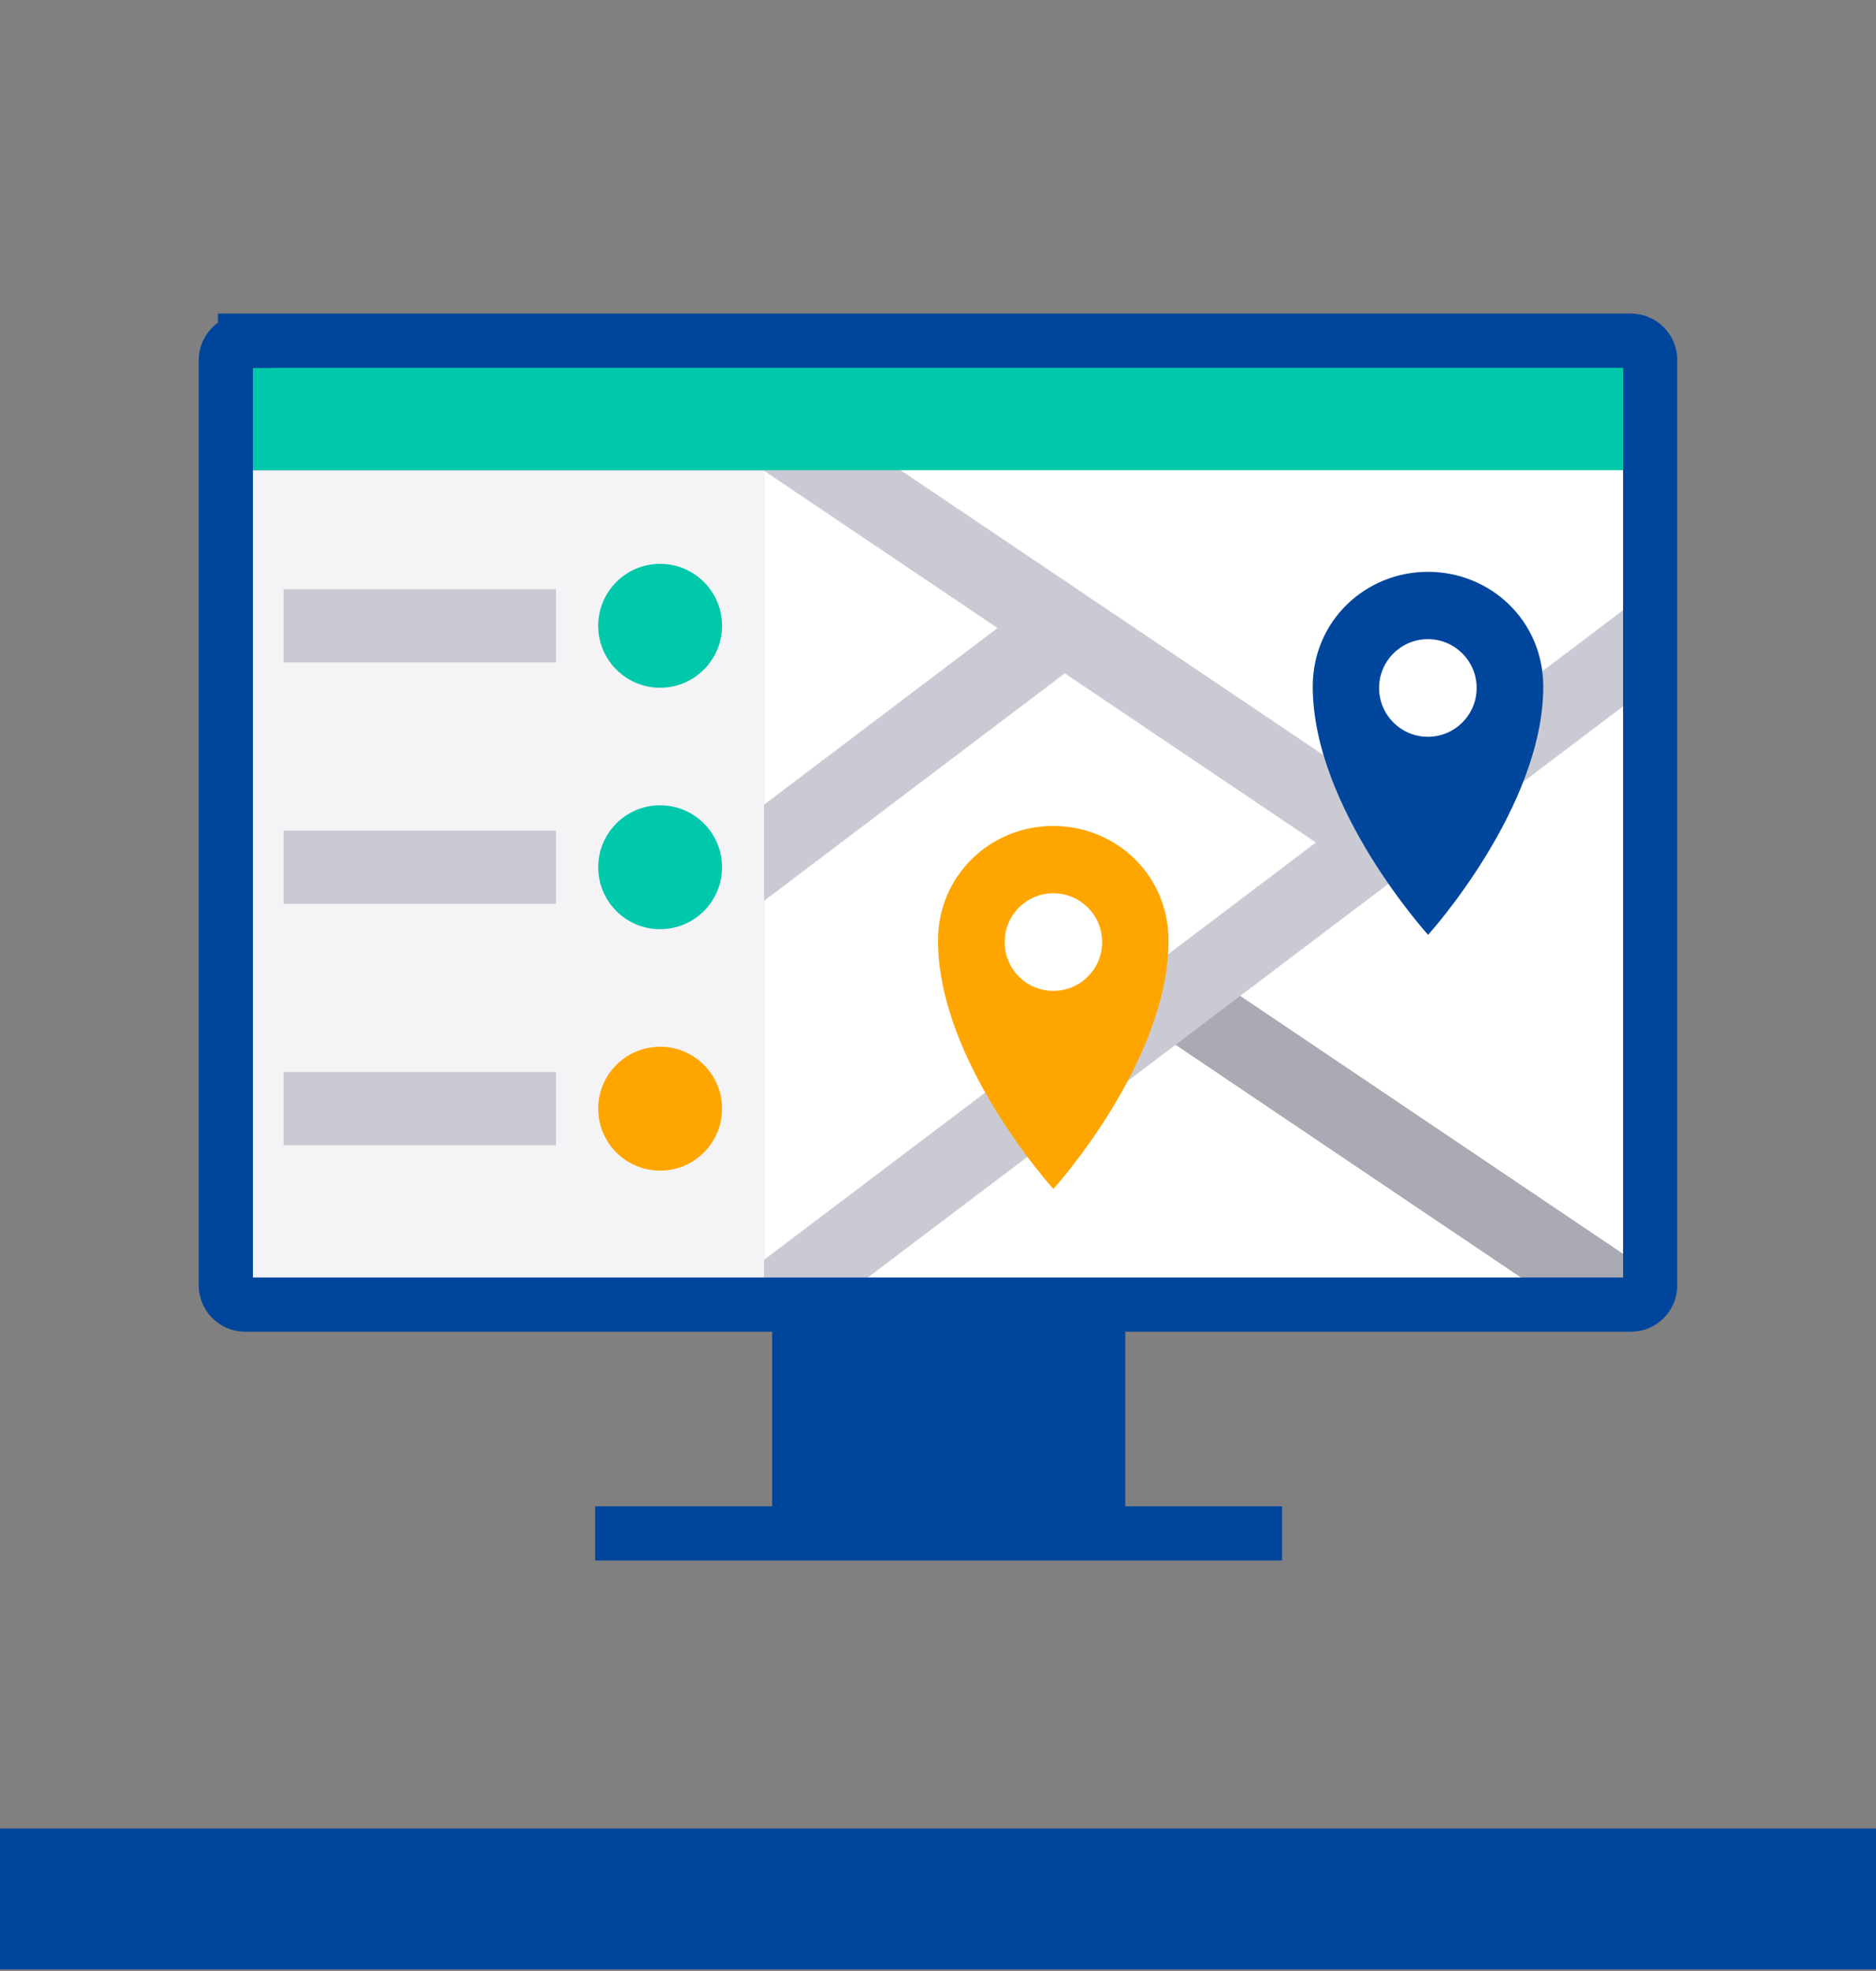 <?xml version="1.0" encoding="UTF-8"?><svg id="c" xmlns="http://www.w3.org/2000/svg" xmlns:xlink="http://www.w3.org/1999/xlink" width="80px" height="84px" viewBox="0 0 80 84"><rect x="0" y="0" width="80" height="84" fill="#808080" stroke="none"/><defs><clipPath id="d"><rect x="32.58" y="15.57" width="38.14" height="39.01" transform="translate(103.3 70.14) rotate(-180)" style="fill:none; stroke-width:0px;"/></clipPath></defs><rect x="10.25" y="20.04" width="22.33" height="34.8" style="fill:#f4f4f6; stroke-width:0px;"/><rect x="32.58" y="15.57" width="38.14" height="40.04" transform="translate(103.3 71.17) rotate(-180)" style="fill:#fff; stroke-width:0px;"/><g style="clip-path:url(#d);"><line x1="32.61" y1="18.11" x2="71.89" y2="-11.58" style="fill:none; stroke:#e0e1ed; stroke-linejoin:round; stroke-width:3.27px;"/><line x1="12.07" y1="51.85" x2="45.35" y2="26.69" style="fill:none; stroke:#c9cad4; stroke-linejoin:round; stroke-width:3.27px;"/><line x1="11.09" y1="3.62" x2="58.93" y2="35.83" style="fill:none; stroke:#c9cad4; stroke-miterlimit:10; stroke-width:3.27px;"/><line x1="32.36" y1="55.91" x2="68.09" y2="79.97" style="fill:none; stroke:#a9aab3; stroke-linejoin:round; stroke-width:3.27px;"/><line x1="50.18" y1="42.59" x2="76.08" y2="60.03" style="fill:none; stroke:#a9aab3; stroke-linejoin:round; stroke-width:3.27px;"/><polyline points="11.93 52.73 24.96 61.5 71.02 26.69" style="fill:none; stroke:#c9cad4; stroke-miterlimit:10; stroke-width:3.27px;"/></g><path d="M60.9,39.84s-4.92-5.41-4.92-10.58c0-2.8,2.25-4.89,4.91-4.89,2.67,0,4.92,2.08,4.92,4.89,0,5.17-4.91,10.58-4.91,10.58Z" style="fill:#00469c; stroke-width:0px;"/><circle cx="60.89" cy="29.32" r="2.08" style="fill:#fff; stroke-width:0px;"/><path d="M44.92,50.67s-4.92-5.41-4.92-10.58c0-2.8,2.25-4.89,4.91-4.89,2.67,0,4.92,2.08,4.92,4.89,0,5.17-4.91,10.58-4.91,10.58Z" style="fill:orange; stroke-width:0px;"/><circle cx="44.92" cy="40.15" r="2.08" style="fill:#fff; stroke-width:0px;"/><rect x="34.08" y="55.65" width="12.75" height="8.48" style="fill:#00459c; stroke-width:0px;"/><rect x="34.08" y="55.65" width="12.75" height="8.48" style="fill:none; stroke:#00459c; stroke-miterlimit:10; stroke-width:2.31px;"/><line x1="25.38" y1="65.35" x2="54.67" y2="65.35" style="fill:none; stroke:#00459c; stroke-miterlimit:10; stroke-width:2.31px;"/><rect x="10.65" y="15.57" width="58.72" height="4.47" style="fill:#00c8aa; stroke-width:0px;"/><circle cx="28.15" cy="26.67" r="2.64" style="fill:#00c8aa; stroke-width:0px;"/><circle cx="28.15" cy="36.96" r="2.64" style="fill:#00c8aa; stroke-width:0px;"/><circle cx="28.15" cy="47.25" r="2.64" style="fill:orange; stroke-width:0px;"/><rect x="12.09" y="25.11" width="11.62" height="3.12" style="fill:#c9cad4; stroke-width:0px;"/><rect x="12.09" y="35.4" width="11.62" height="3.12" style="fill:#c9cad4; stroke-width:0px;"/><rect x="12.09" y="45.69" width="11.62" height="3.12" style="fill:#c9cad4; stroke-width:0px;"/><path d="M10.45,14.52h59.1c.45,0,.82.37.82.82v39.44c0,.45-.37.82-.82.82H10.45c-.45,0-.82-.37-.82-.82V15.35c0-.45.37-.82.82-.82Z" style="fill:none; stroke:#00459c; stroke-miterlimit:10; stroke-width:2.31px;"/><line x1="0" y1="80.93" x2="80" y2="80.93" style="fill:none; stroke:#00469c; stroke-width:6px;"/></svg>
